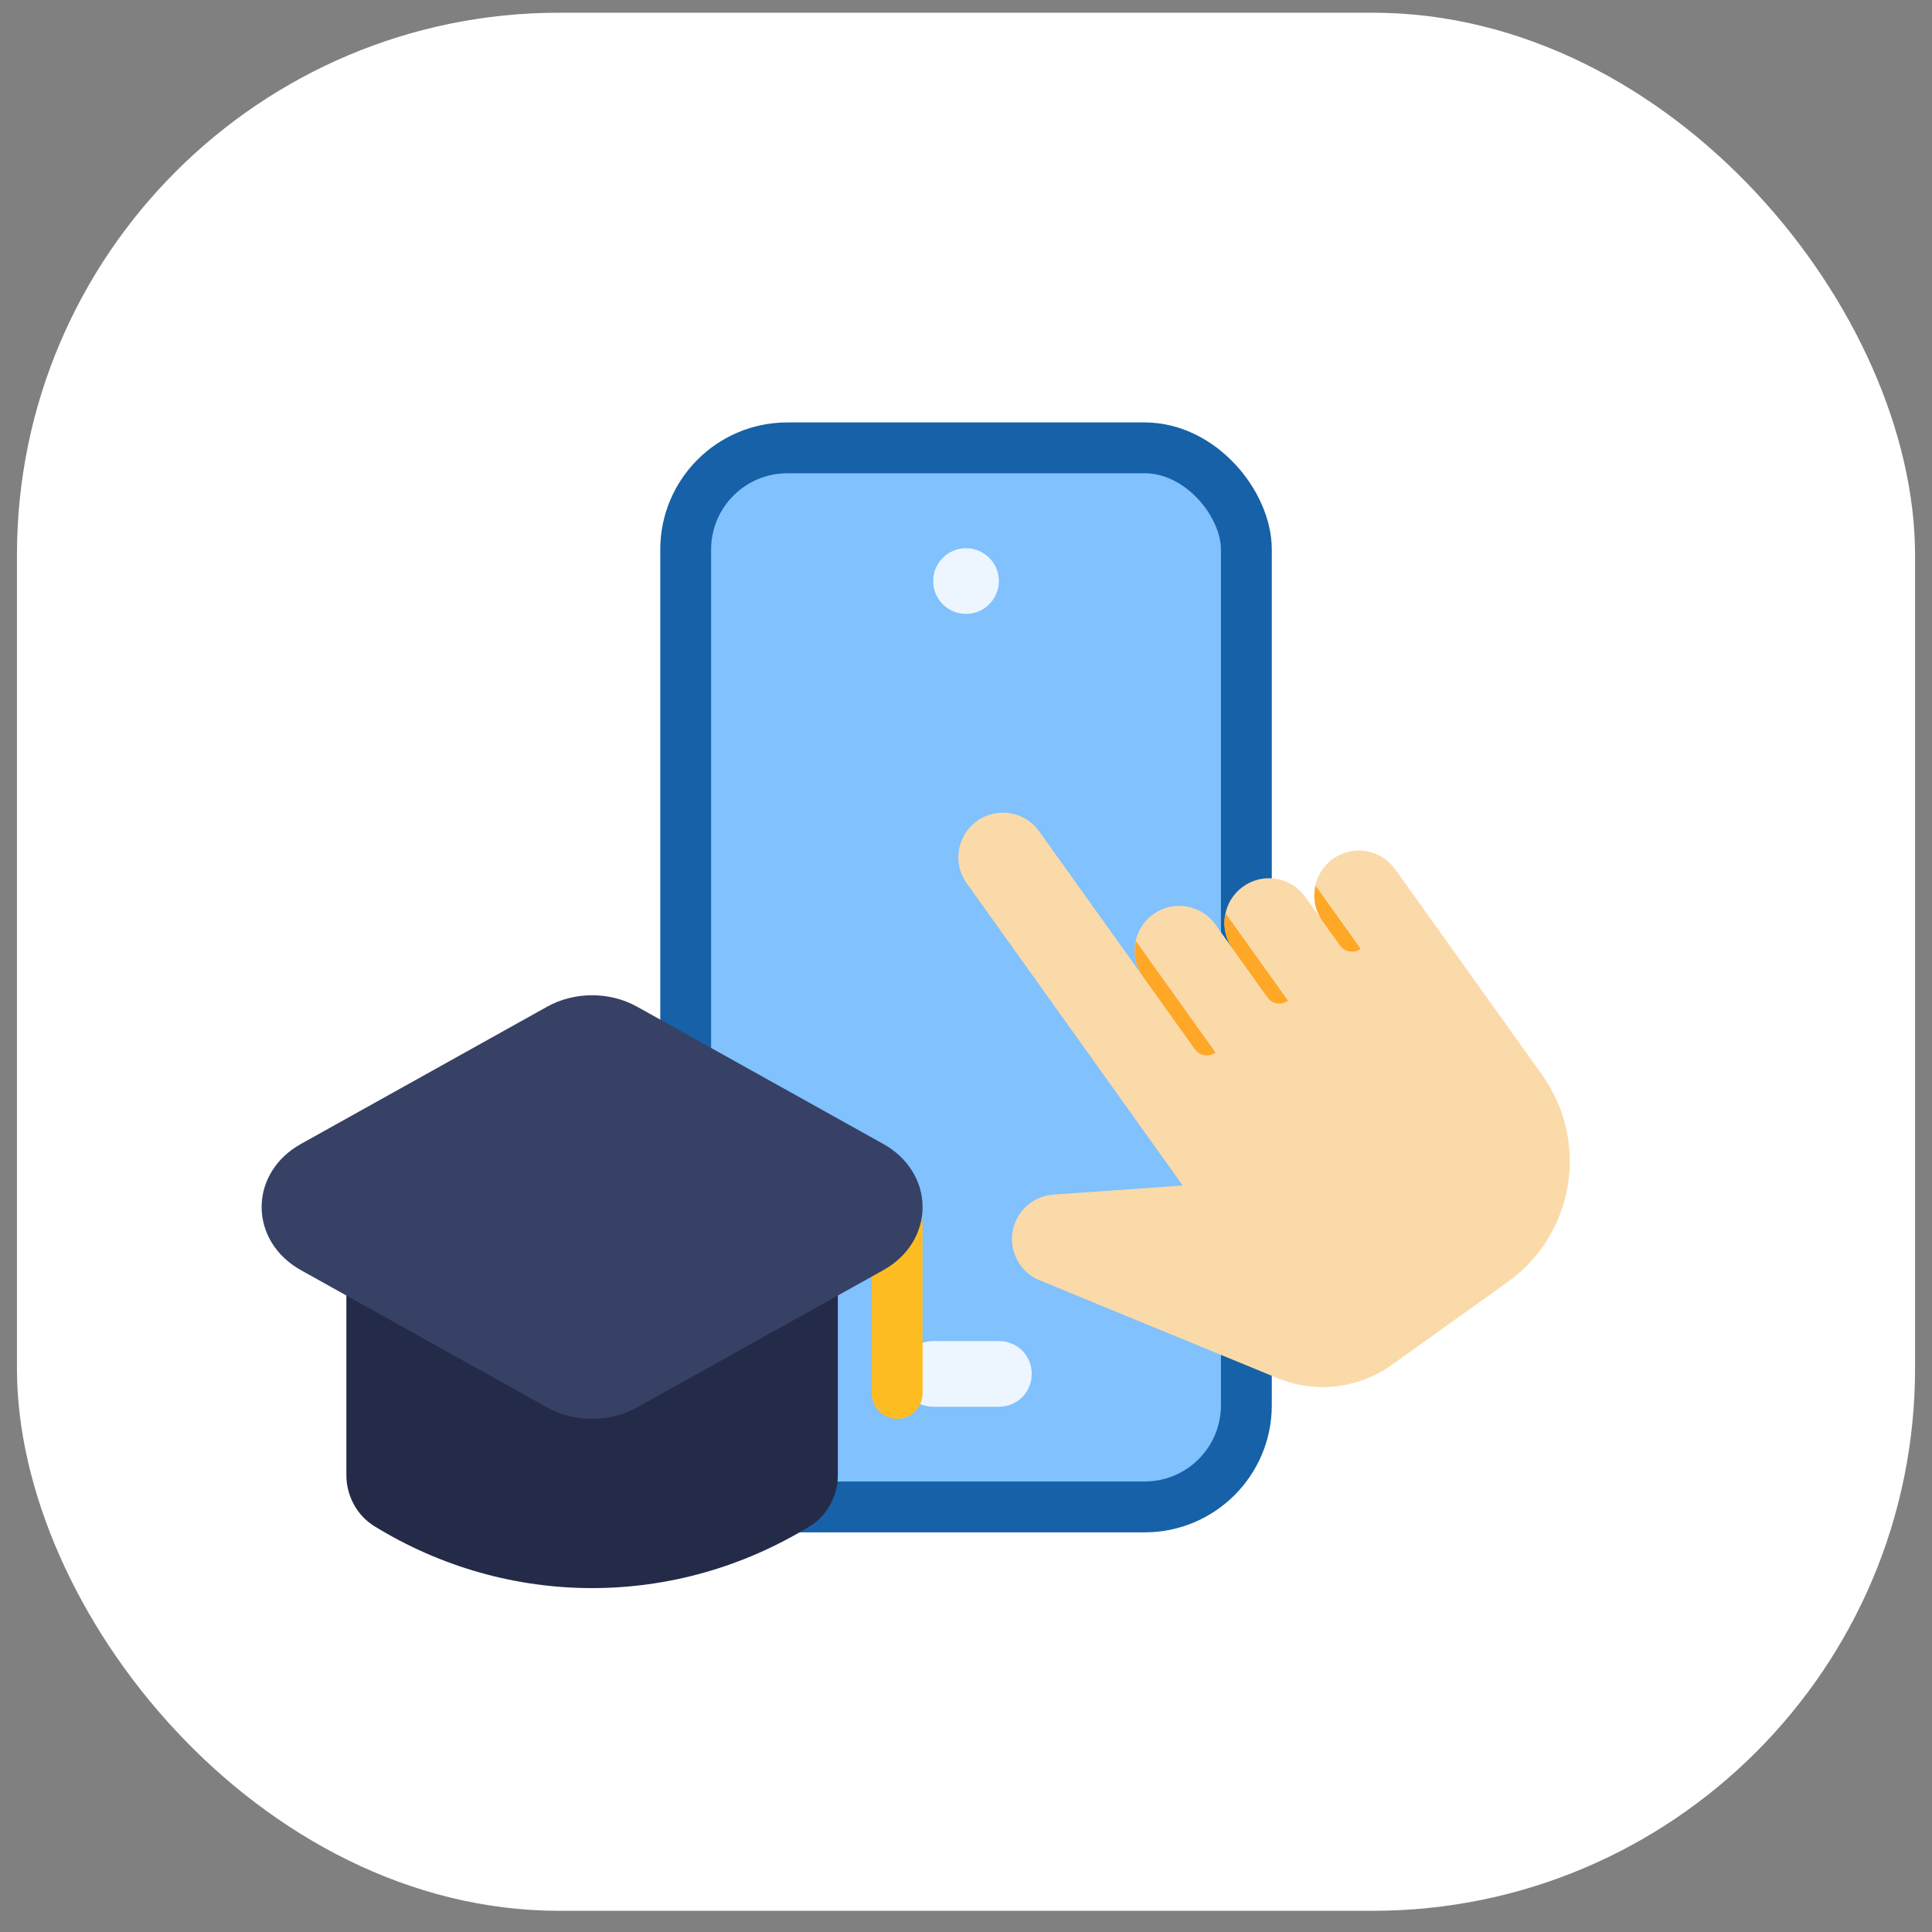 <svg width="57" height="57" viewBox="0 0 57 57" fill="none" xmlns="http://www.w3.org/2000/svg">
<rect x="0" y="0" width="57" height="57" fill="#808080" stroke="none"/>
<rect x="0.5" y="0.375" width="56" height="56" rx="16" fill="white"/>
<g clip-path="url(#clip0_591_56571)">
<rect x="20.23" y="13.213" width="16.542" height="31.246" rx="3" fill="#80C1FE" stroke="#1661A7" stroke-width="1.5"/>
<path d="M28.5 18.112C29.036 18.112 29.47 17.678 29.47 17.143C29.47 16.608 29.036 16.174 28.5 16.174C27.965 16.174 27.531 16.608 27.531 17.143C27.531 17.678 27.965 18.112 28.5 18.112Z" fill="#EDF5FF"/>
<path d="M30.439 40.534C30.439 41.076 30.013 41.503 29.47 41.503H27.532C26.989 41.503 26.562 41.076 26.562 40.534C26.562 39.991 26.989 39.565 27.532 39.565H29.47C30.013 39.565 30.439 39.991 30.439 40.534Z" fill="#EDF5FF"/>
<path d="M26.469 35.361C26.055 35.361 25.719 35.697 25.719 36.111V41.111C25.719 41.525 26.055 41.861 26.469 41.861C26.883 41.861 27.219 41.525 27.219 41.111V36.111C27.219 35.697 26.883 35.361 26.469 35.361Z" fill="#FDBD22"/>
<path d="M23.969 37.361H10.969C10.555 37.361 10.219 37.697 10.219 38.111V43.521C10.219 44.137 10.535 44.714 11.046 45.028C13.026 46.246 15.247 46.854 17.469 46.854C19.691 46.854 21.912 46.245 23.894 45.027C24.403 44.715 24.719 44.137 24.719 43.521V38.111C24.719 37.697 24.383 37.361 23.969 37.361Z" fill="#242B49"/>
<path d="M26.063 33.752L18.795 29.7C17.988 29.251 16.949 29.251 16.143 29.7L8.875 33.752C8.151 34.155 7.719 34.851 7.719 35.612C7.719 36.373 8.152 37.069 8.875 37.472L16.143 41.524C16.546 41.749 17.007 41.86 17.469 41.86C17.931 41.86 18.392 41.749 18.795 41.524L26.063 37.472C26.787 37.069 27.219 36.373 27.219 35.612C27.219 34.851 26.786 34.155 26.063 33.752Z" fill="#364165"/>
<g clip-path="url(#clip1_591_56571)">
<path d="M39.326 25.34C38.735 25.763 38.598 26.584 39.021 27.175L38.511 26.462C38.088 25.87 37.266 25.733 36.676 26.156C36.084 26.579 35.948 27.401 36.37 27.991L35.86 27.278C35.437 26.686 34.615 26.549 34.025 26.972C33.433 27.395 33.297 28.217 33.719 28.807L30.659 24.527C30.237 23.935 29.415 23.798 28.824 24.221C28.234 24.644 28.096 25.466 28.519 26.056L34.894 34.976L31.079 35.244L31.076 35.246C30.847 35.258 30.614 35.339 30.407 35.486C29.815 35.91 29.679 36.729 30.102 37.321C30.25 37.528 30.45 37.687 30.674 37.775L30.671 37.773L37.688 40.658C38.804 41.118 40.079 40.97 41.062 40.269L44.477 37.827C46.448 36.419 46.904 33.681 45.495 31.71L41.161 25.645C40.739 25.054 39.917 24.917 39.326 25.34Z" fill="#FADAA9"/>
<path d="M38.812 26.131L40.143 27.994C39.943 28.137 39.674 28.092 39.531 27.892L39.021 27.179C38.796 26.864 38.728 26.482 38.812 26.131Z" fill="#FFA726"/>
<path d="M36.159 26.948L38 29.524C37.8 29.667 37.532 29.622 37.389 29.422L36.369 27.995C36.144 27.681 36.076 27.298 36.159 26.948Z" fill="#FFA726"/>
<path d="M33.511 27.764L35.862 31.054C35.662 31.197 35.393 31.152 35.25 30.952L33.72 28.811C33.496 28.497 33.427 28.115 33.511 27.764Z" fill="#FFA726"/>
</g>
</g>
<defs>
<clipPath id="clip0_591_56571">
<rect width="42" height="42" fill="white" transform="translate(7.5 7.836)"/>
</clipPath>
<clipPath id="clip1_591_56571">
<rect width="19.344" height="19.344" fill="white" transform="translate(28.895 21.445) rotate(9.447)"/>
</clipPath>
</defs>
</svg>
